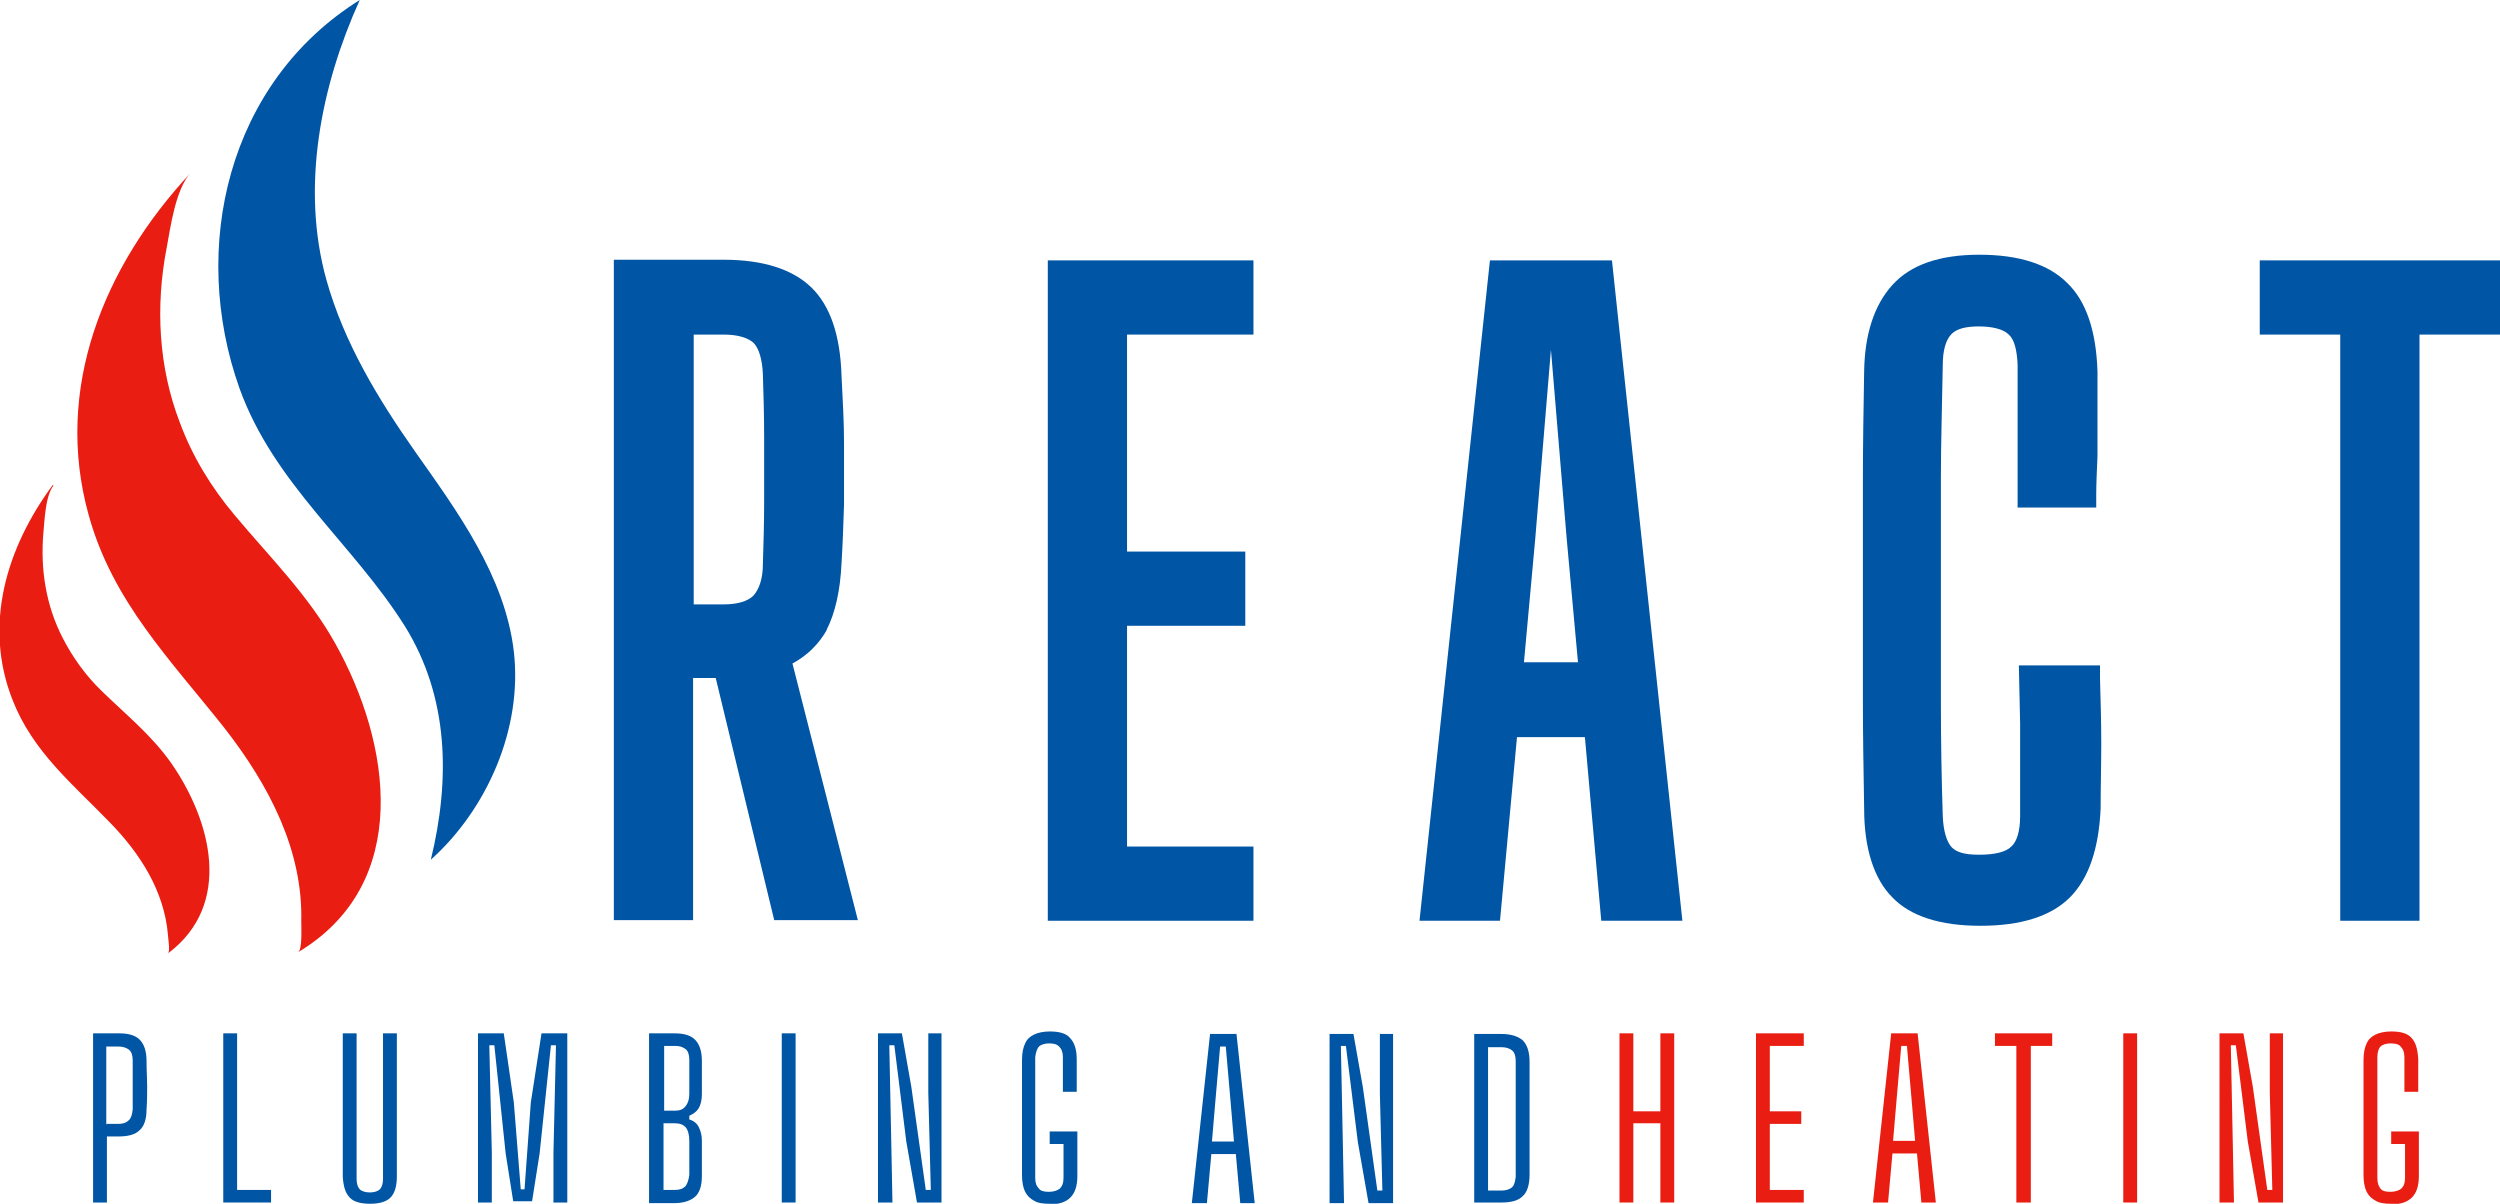 <?xml version="1.0" encoding="UTF-8"?>
<svg id="Layer_1" data-name="Layer 1" xmlns="http://www.w3.org/2000/svg" version="1.1" viewBox="0 0 397.5 191.4">
  <defs>
    <style>
      .cls-1 {
        fill: #e91d12;
      }

      .cls-1, .cls-2 {
        stroke-width: 0px;
      }

      .cls-2 {
        fill: #0055a5;
      }
    </style>
  </defs>
  <g>
    <path class="cls-2" d="M57.2,0c-6.2,13.7-9.4,29.8-5.3,44.5,2.8,10,8.2,18.9,14.1,27.3,6.7,9.5,14.3,19.8,15.7,31.8,1.4,12.2-4.2,25-13.2,33.1,3.1-12.7,2.9-25.8-4.1-37.1-8.3-13.2-20.8-22.6-26.3-37.8C30.1,39.4,36.2,13.1,57.2,0Z"/>
    <path class="cls-1" d="M30.3,27.5c-2.4,2.6-3.2,8.7-3.8,11.9-1.8,9.3-1.3,19,2.1,27.8,2,5.4,5,10.3,8.7,14.7,5.6,6.7,11.7,12.7,16,20.4,8.9,15.9,12.3,38.2-5.9,49.1.7-.4.5-4.2.5-4.8.3-11.5-5.2-21.8-12.1-30.7-8.6-10.9-17.9-20.2-21.7-34-5.6-20.1,2.4-39.6,16.2-54.4Z"/>
    <path class="cls-1" d="M8.5,77.2c-1.3,1.7-1.4,5.5-1.6,7.5-.5,5.8.4,11.6,3.1,16.8,1.6,3.1,3.7,6,6.2,8.4,3.8,3.7,7.9,7,11,11.4,6.4,9.2,9.9,22.5-.5,30.3.4-.3,0-2.6,0-3-.6-7-4.5-13-9.3-17.9-5.9-6.1-12.2-11.2-15.4-19.4-4.7-11.9-1-24.2,6.4-34.2Z"/>
  </g>
  <g>
    <g>
      <path class="cls-2" d="M131.4,100.2c1.4-2.7,2.2-6.3,2.4-10.6.2-3.2.3-6.3.4-9.4,0-3.1,0-6.4,0-9.8,0-3.2-.2-6.8-.4-10.7-.2-6.4-1.8-11.1-4.8-14-3-2.9-7.7-4.4-13.9-4.4h-17.5v105h12.6v-38.5h3.6l9.3,38.5h13.3l-10.4-40.8c2.4-1.3,4.2-3.1,5.5-5.4ZM110.2,53.2h4.9c2.2,0,3.8.5,4.7,1.3.9.9,1.4,2.7,1.5,5,.1,3.2.2,6.6.2,10,0,3.4,0,6.8,0,10.2,0,3.4-.1,6.8-.2,10,0,2.3-.6,4-1.5,5-.9.9-2.5,1.4-4.8,1.4h-4.7v-42.9Z"/>
      <polygon class="cls-2" points="166.6 146.4 199.3 146.4 199.3 134.6 179.2 134.6 179.2 99.5 198 99.5 198 87.7 179.2 87.7 179.2 53.2 199.3 53.2 199.3 41.4 166.6 41.4 166.6 146.4"/>
      <path class="cls-2" d="M236.9,41.4l-11.2,105h12.8l2.7-29.2h10.8l2.6,29.2h12.9l-11.2-105h-19.4ZM242.3,105.4l1.8-19.7,2.5-30.1,2.5,30,1.8,19.7h-8.6Z"/>
      <path class="cls-2" d="M333.6,105.8h-12.6l.2,9.3c0,2.5,0,5,0,7.5s0,4.9,0,7.2c0,2.3-.5,4-1.4,4.8-.9.9-2.7,1.3-5.1,1.3s-3.6-.4-4.4-1.2c-.8-.9-1.3-2.6-1.4-4.9-.2-6.2-.3-12.3-.3-18.2,0-5.9,0-11.8,0-17.7s0-11.7,0-17.7c0-5.8.2-12,.3-18.2,0-2.3.5-4,1.4-4.9.8-.8,2.2-1.2,4.3-1.2s3.9.4,4.8,1.3c.9.8,1.3,2.5,1.4,4.8,0,2.1,0,4.4,0,6.7s0,4.7,0,7,0,4.6,0,6.8v2.2s12.5,0,12.5,0v-2.1c0-1.6.1-3.7.2-6.1,0-2.4,0-4.9,0-7.3s0-4.5,0-6.1c-.2-6.5-1.8-11.2-4.8-14.1-3-3-7.7-4.5-14-4.5s-10.9,1.6-13.8,4.8c-2.9,3.2-4.4,7.8-4.5,13.7-.1,5.9-.2,11.8-.2,17.6,0,5.8,0,11.5,0,17.2s0,11.4,0,17.2c0,5.8.1,11.7.2,17.6,0,6.4,1.6,11.2,4.5,14.1,2.9,3,7.6,4.5,14,4.5s11.2-1.5,14.2-4.5c3-3,4.6-7.7,4.9-14.1,0-3.5.1-7,.1-10.4,0-3.4-.1-6.9-.2-10.4v-2Z"/>
      <polygon class="cls-2" points="359.3 41.4 359.3 53.2 372.1 53.2 372.1 146.4 384.7 146.4 384.7 53.2 397.5 53.2 397.5 41.4 359.3 41.4"/>
    </g>
    <g>
      <path class="cls-2" d="M14.8,191.2v-26.9h4.1c1.5,0,2.6.3,3.3,1s1.1,1.8,1.1,3.4c0,1.5.1,2.9.1,4s0,2.4-.1,3.7c0,1.6-.4,2.7-1.1,3.3-.7.7-1.8,1-3.4,1h-1.8v10.5h-2.2ZM17,178.7h1.8c.8,0,1.3-.2,1.7-.6.4-.4.5-.9.6-1.7,0-.9,0-1.8,0-2.6,0-.9,0-1.8,0-2.6s0-1.8,0-2.6c0-.8-.2-1.4-.6-1.7s-.9-.5-1.7-.5h-1.9v12.4Z"/>
      <path class="cls-2" d="M35.5,191.2v-26.9h2.2v24.9h5.4v2h-7.6Z"/>
      <path class="cls-2" d="M58.9,191.4c-1.5,0-2.7-.3-3.3-1-.7-.7-1-1.8-1.1-3.3,0-3.8,0-7.6,0-11.4s0-7.6,0-11.4h2.2c0,2.5,0,5.1,0,7.7s0,5.2,0,7.8c0,2.6,0,5.1,0,7.7,0,.7.2,1.3.5,1.6s.9.5,1.6.5,1.3-.2,1.6-.5c.3-.3.5-.9.5-1.6,0-2.6,0-5.1,0-7.7,0-2.6,0-5.2,0-7.8s0-5.2,0-7.7h2.2c0,3.8,0,7.6,0,11.4s0,7.6,0,11.4c0,1.6-.4,2.7-1,3.3-.7.7-1.8,1-3.3,1Z"/>
      <path class="cls-2" d="M76,191.2v-26.9h4.1l1.6,11,1.1,13.8h.6l1-13.8,1.7-11h4.1v26.9h-2.2v-7.9l.4-17.1h-.8l-1.8,17.2-1.2,7.6h-3l-1.2-7.6-1.8-17.2h-.8l.4,17.1v7.9h-2.3Z"/>
      <path class="cls-2" d="M103.2,191.2v-26.9h4c1.5,0,2.6.3,3.3,1s1.1,1.8,1.1,3.4c0,1.1,0,2.1,0,2.9s0,1.7,0,2.4c0,.9-.2,1.7-.5,2.2-.3.5-.8.9-1.5,1.2v.6c.7.2,1.2.6,1.5,1.2s.5,1.3.5,2.2c0,1,0,1.9,0,2.8s0,1.8,0,2.8c0,1.6-.4,2.7-1.1,3.3s-1.8,1-3.3,1h-4ZM105.5,176.6h1.8c.8,0,1.3-.2,1.7-.7s.6-1.1.6-2c0-1,0-1.9,0-2.7s0-1.8,0-2.7c0-.8-.2-1.4-.6-1.7s-.9-.5-1.6-.5h-1.8v10.4ZM105.5,189.2h1.8c.8,0,1.3-.2,1.7-.6.3-.4.5-1,.6-1.8,0-1,0-1.9,0-2.7s0-1.7,0-2.7c0-1-.2-1.7-.6-2.2-.4-.4-.9-.6-1.8-.6h-1.7v10.5h0Z"/>
      <path class="cls-2" d="M124.3,191.2v-26.9h2.2v26.9h-2.2Z"/>
      <path class="cls-2" d="M139.6,191.2v-26.9h3.8l1.5,8.5,2.3,16.4h.8l-.4-15.4v-9.5c-.1,0,2.1,0,2.1,0v26.9h-3.9l-1.7-9.7-1.9-15.3h-.8l.3,14.9.2,10.1h-2.2Z"/>
      <path class="cls-2" d="M166.9,191.4c-1,0-1.9-.1-2.5-.5-.6-.3-1.1-.8-1.4-1.4s-.5-1.5-.5-2.6c0-1.5,0-3.1,0-4.6,0-1.5,0-3.1,0-4.6s0-3.1,0-4.6c0-1.5,0-3.1,0-4.6,0-1.1.2-2,.5-2.6.3-.7.8-1.1,1.4-1.4.6-.3,1.5-.5,2.5-.5,1.5,0,2.6.3,3.2,1,.7.7,1.1,1.8,1.1,3.4,0,.9,0,1.7,0,2.6s0,1.7,0,2.6h-2.2c0-.9,0-1.8,0-2.8s0-1.8,0-2.7c0-.8-.2-1.3-.6-1.7s-.9-.5-1.6-.5-1.3.2-1.6.5-.5.9-.6,1.7c0,1.6,0,3.2,0,4.8s0,3.2,0,4.8,0,3.2,0,4.8c0,1.6,0,3.2,0,4.8,0,.8.2,1.3.6,1.7.3.4.9.5,1.6.5s1.3-.2,1.7-.5c.4-.4.6-.9.6-1.7,0-.6,0-1.2,0-1.8,0-.6,0-1.2,0-1.8,0-.6,0-1.2,0-1.8h-2.2v-2h4.4c0,.9,0,1.9,0,3s0,2.5,0,4.1c0,1.6-.4,2.7-1.1,3.4-.7.7-1.8,1.1-3.3,1.1Z"/>
    </g>
    <g>
      <path class="cls-2" d="M189.5,191.3l2.9-26.9h4.2l2.9,26.9h-2.3l-.7-7.8h-3.9l-.7,7.8h-2.3ZM192.7,181.5h3.5l-.5-5.9-.8-9.2h-.9l-.8,9.2-.5,5.9Z"/>
      <path class="cls-2" d="M211.4,191.3v-26.9h3.8l1.5,8.5,2.3,16.4h.8l-.4-15.4v-9.5c-.1,0,2.1,0,2.1,0v26.9h-3.9l-1.7-9.7-1.9-15.3h-.8l.3,14.9.2,10.1h-2.2Z"/>
      <path class="cls-2" d="M234.4,191.3v-26.9h4.3c1.6,0,2.7.4,3.4,1,.7.7,1.1,1.8,1.1,3.4,0,2.1,0,4.2,0,6.1,0,1.9,0,3.9,0,5.8s0,3.9,0,6.1c0,1.6-.4,2.8-1.1,3.4-.7.7-1.8,1-3.4,1h-4.3ZM236.6,189.3h2.1c.8,0,1.3-.2,1.7-.5.4-.4.5-.9.6-1.7,0-1.5,0-3.1,0-4.6,0-1.5,0-3.1,0-4.6s0-3.1,0-4.6,0-3.1,0-4.6c0-.8-.2-1.4-.6-1.7s-.9-.5-1.7-.5h-2.1v22.9h0Z"/>
    </g>
    <g>
      <path class="cls-1" d="M257.5,191.2v-26.9h2.2v12.4h4.3v-12.4h2.2v26.9h-2.2v-12.6h-4.3v12.6h-2.2Z"/>
      <path class="cls-1" d="M279.2,191.2v-26.9h7.6v2h-5.4v10.4h5v2h-5v10.5h5.4v2h-7.6Z"/>
      <path class="cls-1" d="M297.8,191.2l2.9-26.9h4.2l2.9,26.9h-2.3l-.7-7.8h-3.9l-.7,7.8h-2.3ZM301,181.4h3.5l-.5-5.9-.8-9.2h-.9l-.8,9.2-.5,5.9Z"/>
      <path class="cls-1" d="M320.6,191.2v-24.9h-3.4v-2h9.1v2h-3.4v24.9h-2.2Z"/>
      <path class="cls-1" d="M337.6,191.2v-26.9h2.2v26.9h-2.2Z"/>
      <path class="cls-1" d="M352.9,191.2v-26.9h3.8l1.5,8.5,2.3,16.4h.8l-.4-15.4v-9.5c-.1,0,2.1,0,2.1,0v26.9h-3.9l-1.7-9.7-1.9-15.3h-.8l.3,14.9.2,10.1h-2.2Z"/>
      <path class="cls-1" d="M380.2,191.4c-1,0-1.9-.1-2.5-.5-.6-.3-1.1-.8-1.4-1.4-.3-.6-.5-1.5-.5-2.6,0-1.5,0-3.1,0-4.6s0-3.1,0-4.6,0-3.1,0-4.6c0-1.5,0-3.1,0-4.6,0-1.1.2-2,.5-2.6.3-.7.8-1.1,1.4-1.4s1.5-.5,2.5-.5c1.5,0,2.6.3,3.2,1,.7.7,1,1.8,1.1,3.4,0,.9,0,1.7,0,2.6s0,1.7,0,2.6h-2.2c0-.9,0-1.8,0-2.8s0-1.8,0-2.7c0-.8-.2-1.3-.6-1.7-.3-.4-.9-.5-1.6-.5s-1.3.2-1.6.5-.5.9-.5,1.7c0,1.6,0,3.2,0,4.8s0,3.2,0,4.8,0,3.2,0,4.8c0,1.6,0,3.2,0,4.8,0,.8.2,1.3.5,1.7.3.4.9.5,1.6.5s1.3-.2,1.7-.5c.4-.4.6-.9.6-1.7,0-.6,0-1.2,0-1.8v-1.8c0-.6,0-1.2,0-1.8h-2.2v-2h4.4c0,.9,0,1.9,0,3,0,1.2,0,2.5,0,4.1,0,1.6-.4,2.7-1.1,3.4-.7.7-1.8,1.1-3.3,1.1Z"/>
    </g>
  </g>
</svg>